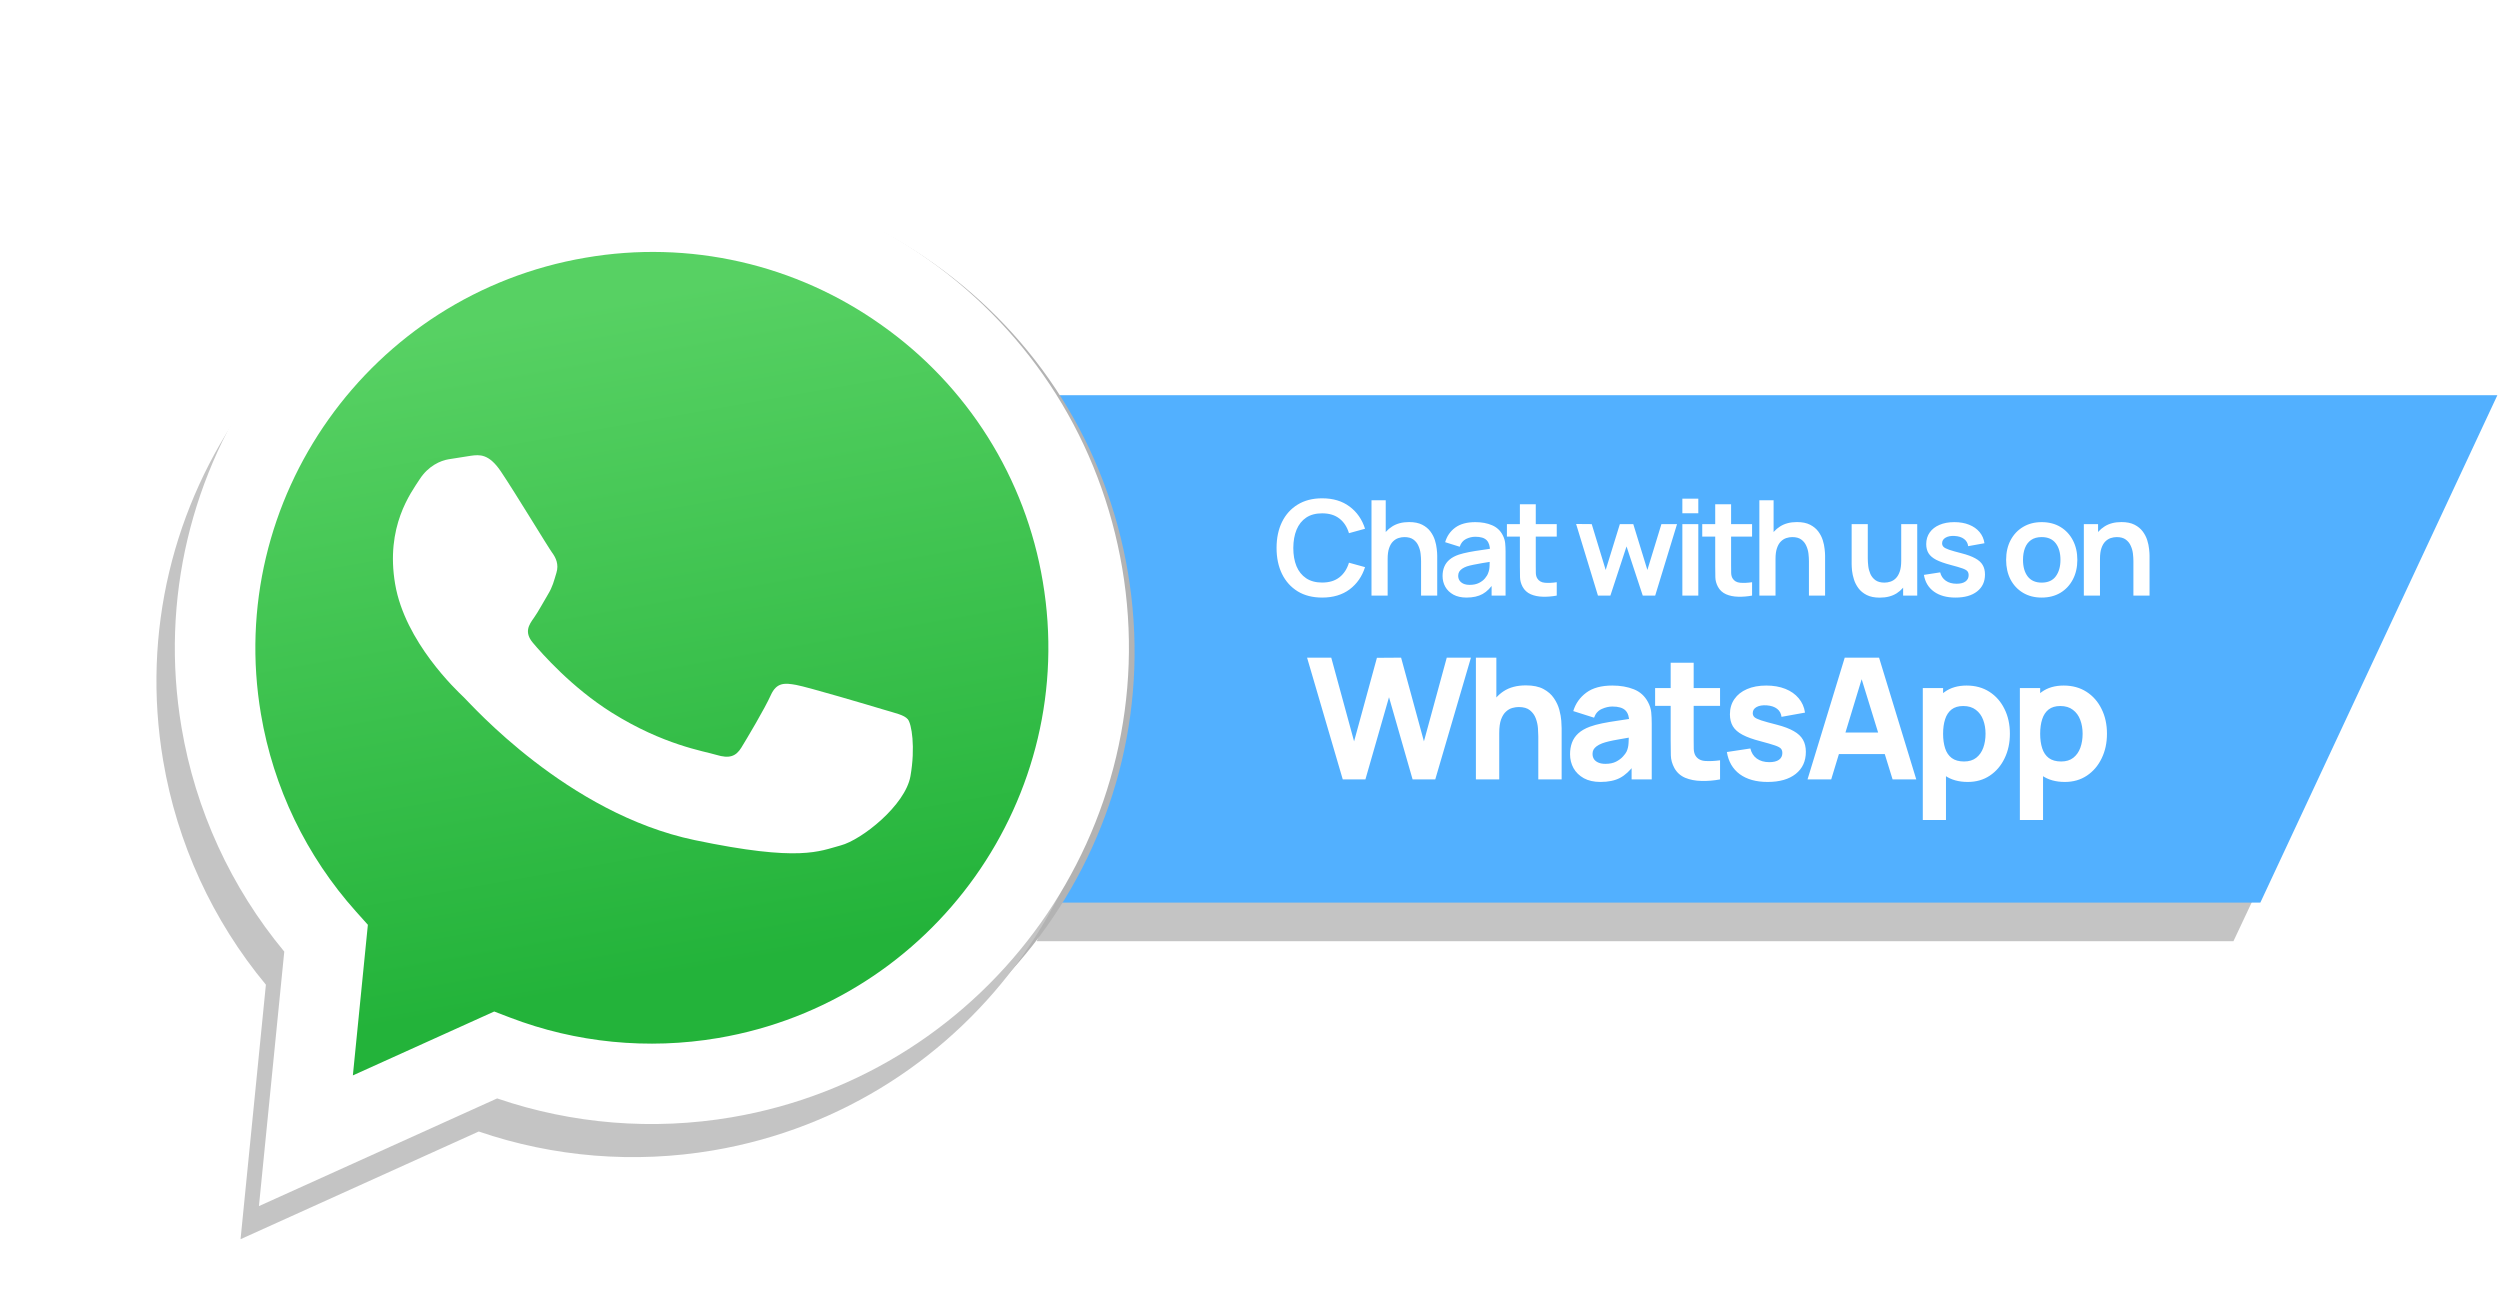 <svg width="680" height="357" viewBox="0 0 680 357" fill="none" xmlns="http://www.w3.org/2000/svg">
<path d="M607.5 256L672 119H332.836L282 256H607.5Z" fill="#C4C4C4"/>
<path d="M614.5 245L678.5 108H241.5L176 245H614.5Z" fill="#52B0FF" stroke="#52B0FF"/>
<path d="M359.627 162.54C357.035 162.54 354.815 161.976 352.967 160.848C351.119 159.708 349.697 158.124 348.701 156.096C347.717 154.068 347.225 151.716 347.225 149.04C347.225 146.364 347.717 144.012 348.701 141.984C349.697 139.956 351.119 138.378 352.967 137.25C354.815 136.11 357.035 135.54 359.627 135.54C362.615 135.54 365.105 136.29 367.097 137.79C369.089 139.278 370.487 141.288 371.291 143.82L366.917 145.026C366.413 143.334 365.555 142.014 364.343 141.066C363.131 140.106 361.559 139.626 359.627 139.626C357.887 139.626 356.435 140.016 355.271 140.796C354.119 141.576 353.249 142.674 352.661 144.09C352.085 145.494 351.791 147.144 351.779 149.04C351.779 150.936 352.067 152.592 352.643 154.008C353.231 155.412 354.107 156.504 355.271 157.284C356.435 158.064 357.887 158.454 359.627 158.454C361.559 158.454 363.131 157.974 364.343 157.014C365.555 156.054 366.413 154.734 366.917 153.054L371.291 154.26C370.487 156.792 369.089 158.808 367.097 160.308C365.105 161.796 362.615 162.54 359.627 162.54ZM386.53 162V152.64C386.53 152.028 386.488 151.35 386.404 150.606C386.32 149.862 386.122 149.148 385.81 148.464C385.51 147.768 385.054 147.198 384.442 146.754C383.842 146.31 383.026 146.088 381.994 146.088C381.442 146.088 380.896 146.178 380.356 146.358C379.816 146.538 379.324 146.85 378.88 147.294C378.448 147.726 378.1 148.326 377.836 149.094C377.572 149.85 377.44 150.822 377.44 152.01L374.866 150.912C374.866 149.256 375.184 147.756 375.82 146.412C376.468 145.068 377.416 144 378.664 143.208C379.912 142.404 381.448 142.002 383.272 142.002C384.712 142.002 385.9 142.242 386.836 142.722C387.772 143.202 388.516 143.814 389.068 144.558C389.62 145.302 390.028 146.094 390.292 146.934C390.556 147.774 390.724 148.572 390.796 149.328C390.88 150.072 390.922 150.678 390.922 151.146V162H386.53ZM373.048 162V136.08H376.918V149.724H377.44V162H373.048ZM398.895 162.54C397.491 162.54 396.303 162.276 395.331 161.748C394.359 161.208 393.621 160.494 393.117 159.606C392.625 158.718 392.379 157.74 392.379 156.672C392.379 155.736 392.535 154.896 392.847 154.152C393.159 153.396 393.639 152.748 394.287 152.208C394.935 151.656 395.775 151.206 396.807 150.858C397.587 150.606 398.499 150.378 399.543 150.174C400.599 149.97 401.739 149.784 402.963 149.616C404.199 149.436 405.489 149.244 406.833 149.04L405.285 149.922C405.297 148.578 404.997 147.588 404.385 146.952C403.773 146.316 402.741 145.998 401.289 145.998C400.413 145.998 399.567 146.202 398.751 146.61C397.935 147.018 397.365 147.72 397.041 148.716L393.081 147.474C393.561 145.83 394.473 144.51 395.817 143.514C397.173 142.518 398.997 142.02 401.289 142.02C403.017 142.02 404.535 142.302 405.843 142.866C407.163 143.43 408.141 144.354 408.777 145.638C409.125 146.322 409.335 147.024 409.407 147.744C409.479 148.452 409.515 149.226 409.515 150.066V162H405.717V157.788L406.347 158.472C405.471 159.876 404.445 160.908 403.269 161.568C402.105 162.216 400.647 162.54 398.895 162.54ZM399.759 159.084C400.743 159.084 401.583 158.91 402.279 158.562C402.975 158.214 403.527 157.788 403.935 157.284C404.355 156.78 404.637 156.306 404.781 155.862C405.009 155.31 405.135 154.68 405.159 153.972C405.195 153.252 405.213 152.67 405.213 152.226L406.545 152.622C405.237 152.826 404.115 153.006 403.179 153.162C402.243 153.318 401.439 153.468 400.767 153.612C400.095 153.744 399.501 153.894 398.985 154.062C398.481 154.242 398.055 154.452 397.707 154.692C397.359 154.932 397.089 155.208 396.897 155.52C396.717 155.832 396.627 156.198 396.627 156.618C396.627 157.098 396.747 157.524 396.987 157.896C397.227 158.256 397.575 158.544 398.031 158.76C398.499 158.976 399.075 159.084 399.759 159.084ZM423.435 162C422.151 162.24 420.891 162.342 419.655 162.306C418.431 162.282 417.333 162.06 416.361 161.64C415.389 161.208 414.651 160.53 414.147 159.606C413.703 158.766 413.469 157.908 413.445 157.032C413.421 156.156 413.409 155.166 413.409 154.062V137.16H417.729V153.81C417.729 154.59 417.735 155.274 417.747 155.862C417.771 156.45 417.897 156.93 418.125 157.302C418.557 158.022 419.247 158.424 420.195 158.508C421.143 158.592 422.223 158.544 423.435 158.364V162ZM409.881 145.962V142.56H423.435V145.962H409.881ZM434.642 162L428.702 142.524L432.95 142.56L436.748 155.034L440.6 142.56H444.254L448.088 155.034L451.904 142.56H456.152L450.212 162H446.828L442.418 148.626L438.026 162H434.642ZM457.601 139.608V135.63H461.939V139.608H457.601ZM457.601 162V142.56H461.939V162H457.601ZM476.564 162C475.28 162.24 474.02 162.342 472.784 162.306C471.56 162.282 470.462 162.06 469.49 161.64C468.518 161.208 467.78 160.53 467.276 159.606C466.832 158.766 466.598 157.908 466.574 157.032C466.55 156.156 466.538 155.166 466.538 154.062V137.16H470.858V153.81C470.858 154.59 470.864 155.274 470.876 155.862C470.9 156.45 471.026 156.93 471.254 157.302C471.686 158.022 472.376 158.424 473.324 158.508C474.272 158.592 475.352 158.544 476.564 158.364V162ZM463.01 145.962V142.56H476.564V145.962H463.01ZM492.031 162V152.64C492.031 152.028 491.989 151.35 491.905 150.606C491.821 149.862 491.623 149.148 491.311 148.464C491.011 147.768 490.555 147.198 489.943 146.754C489.343 146.31 488.527 146.088 487.495 146.088C486.943 146.088 486.397 146.178 485.857 146.358C485.317 146.538 484.825 146.85 484.381 147.294C483.949 147.726 483.601 148.326 483.337 149.094C483.073 149.85 482.941 150.822 482.941 152.01L480.367 150.912C480.367 149.256 480.685 147.756 481.321 146.412C481.969 145.068 482.917 144 484.165 143.208C485.413 142.404 486.949 142.002 488.773 142.002C490.213 142.002 491.401 142.242 492.337 142.722C493.273 143.202 494.017 143.814 494.569 144.558C495.121 145.302 495.529 146.094 495.793 146.934C496.057 147.774 496.225 148.572 496.297 149.328C496.381 150.072 496.423 150.678 496.423 151.146V162H492.031ZM478.549 162V136.08H482.419V149.724H482.941V162H478.549ZM511.297 162.558C509.857 162.558 508.669 162.318 507.733 161.838C506.797 161.358 506.053 160.746 505.501 160.002C504.949 159.258 504.541 158.466 504.277 157.626C504.013 156.786 503.839 155.994 503.755 155.25C503.683 154.494 503.647 153.882 503.647 153.414V142.56H508.039V151.92C508.039 152.52 508.081 153.198 508.165 153.954C508.249 154.698 508.441 155.418 508.741 156.114C509.053 156.798 509.509 157.362 510.109 157.806C510.721 158.25 511.543 158.472 512.575 158.472C513.127 158.472 513.673 158.382 514.213 158.202C514.753 158.022 515.239 157.716 515.671 157.284C516.115 156.84 516.469 156.234 516.733 155.466C516.997 154.698 517.129 153.726 517.129 152.55L519.703 153.648C519.703 155.304 519.379 156.804 518.731 158.148C518.095 159.492 517.153 160.566 515.905 161.37C514.657 162.162 513.121 162.558 511.297 162.558ZM517.651 162V155.97H517.129V142.56H521.485V162H517.651ZM531.888 162.54C529.488 162.54 527.538 162 526.038 160.92C524.538 159.84 523.626 158.322 523.302 156.366L527.73 155.682C527.958 156.642 528.462 157.398 529.242 157.95C530.022 158.502 531.006 158.778 532.194 158.778C533.238 158.778 534.042 158.574 534.606 158.166C535.182 157.746 535.47 157.176 535.47 156.456C535.47 156.012 535.362 155.658 535.146 155.394C534.942 155.118 534.486 154.854 533.778 154.602C533.07 154.35 531.984 154.032 530.52 153.648C528.888 153.216 527.592 152.754 526.632 152.262C525.672 151.758 524.982 151.164 524.562 150.48C524.142 149.796 523.932 148.968 523.932 147.996C523.932 146.784 524.25 145.728 524.886 144.828C525.522 143.928 526.41 143.238 527.55 142.758C528.69 142.266 530.034 142.02 531.582 142.02C533.094 142.02 534.432 142.254 535.596 142.722C536.772 143.19 537.72 143.856 538.44 144.72C539.16 145.584 539.604 146.598 539.772 147.762L535.344 148.554C535.236 147.726 534.858 147.072 534.21 146.592C533.574 146.112 532.722 145.842 531.654 145.782C530.634 145.722 529.812 145.878 529.188 146.25C528.564 146.61 528.252 147.12 528.252 147.78C528.252 148.152 528.378 148.47 528.63 148.734C528.882 148.998 529.386 149.262 530.142 149.526C530.91 149.79 532.05 150.114 533.562 150.498C535.11 150.894 536.346 151.35 537.27 151.866C538.206 152.37 538.878 152.976 539.286 153.684C539.706 154.392 539.916 155.25 539.916 156.258C539.916 158.214 539.202 159.75 537.774 160.866C536.358 161.982 534.396 162.54 531.888 162.54ZM555.332 162.54C553.388 162.54 551.69 162.102 550.238 161.226C548.786 160.35 547.658 159.144 546.854 157.608C546.062 156.06 545.666 154.284 545.666 152.28C545.666 150.24 546.074 148.452 546.89 146.916C547.706 145.38 548.84 144.18 550.292 143.316C551.744 142.452 553.424 142.02 555.332 142.02C557.288 142.02 558.992 142.458 560.444 143.334C561.896 144.21 563.024 145.422 563.828 146.97C564.632 148.506 565.034 150.276 565.034 152.28C565.034 154.296 564.626 156.078 563.81 157.626C563.006 159.162 561.878 160.368 560.426 161.244C558.974 162.108 557.276 162.54 555.332 162.54ZM555.332 158.472C557.06 158.472 558.344 157.896 559.184 156.744C560.024 155.592 560.444 154.104 560.444 152.28C560.444 150.396 560.018 148.896 559.166 147.78C558.314 146.652 557.036 146.088 555.332 146.088C554.168 146.088 553.208 146.352 552.452 146.88C551.708 147.396 551.156 148.122 550.796 149.058C550.436 149.982 550.256 151.056 550.256 152.28C550.256 154.164 550.682 155.67 551.534 156.798C552.398 157.914 553.664 158.472 555.332 158.472ZM580.285 162V152.64C580.285 152.028 580.243 151.35 580.159 150.606C580.075 149.862 579.877 149.148 579.565 148.464C579.265 147.768 578.809 147.198 578.197 146.754C577.597 146.31 576.781 146.088 575.749 146.088C575.197 146.088 574.651 146.178 574.111 146.358C573.571 146.538 573.079 146.85 572.635 147.294C572.203 147.726 571.855 148.326 571.591 149.094C571.327 149.85 571.195 150.822 571.195 152.01L568.621 150.912C568.621 149.256 568.939 147.756 569.575 146.412C570.223 145.068 571.171 144 572.419 143.208C573.667 142.404 575.203 142.002 577.027 142.002C578.467 142.002 579.655 142.242 580.591 142.722C581.527 143.202 582.271 143.814 582.823 144.558C583.375 145.302 583.783 146.094 584.047 146.934C584.311 147.774 584.479 148.572 584.551 149.328C584.635 150.072 584.677 150.678 584.677 151.146V162H580.285ZM566.803 162V142.56H570.673V148.59H571.195V162H566.803Z" fill="white"/>
<path d="M365.229 212L355.523 178.88H362.101L368.311 201.65L374.521 178.926L381.099 178.88L387.309 201.65L393.519 178.88H400.097L390.391 212H384.227L377.81 189.644L371.393 212H365.229ZM418.417 212V200.27C418.417 199.703 418.386 198.982 418.325 198.108C418.263 197.219 418.072 196.329 417.75 195.44C417.428 194.551 416.899 193.807 416.163 193.209C415.442 192.611 414.415 192.312 413.081 192.312C412.544 192.312 411.969 192.396 411.356 192.565C410.742 192.734 410.167 193.063 409.631 193.554C409.094 194.029 408.649 194.735 408.297 195.67C407.959 196.605 407.791 197.847 407.791 199.396L404.203 197.694C404.203 195.731 404.601 193.891 405.399 192.174C406.196 190.457 407.392 189.069 408.987 188.011C410.597 186.953 412.621 186.424 415.059 186.424C417.006 186.424 418.593 186.754 419.82 187.413C421.046 188.072 421.997 188.908 422.672 189.92C423.362 190.932 423.852 191.99 424.144 193.094C424.435 194.183 424.611 195.179 424.673 196.084C424.734 196.989 424.765 197.648 424.765 198.062V212H418.417ZM401.443 212V178.88H407.009V195.9H407.791V212H401.443ZM435.333 212.69C433.554 212.69 432.044 212.353 430.802 211.678C429.575 210.988 428.64 210.076 427.996 208.941C427.367 207.791 427.053 206.526 427.053 205.146C427.053 203.996 427.229 202.946 427.582 201.995C427.934 201.044 428.502 200.209 429.284 199.488C430.081 198.752 431.147 198.139 432.481 197.648C433.401 197.311 434.497 197.012 435.77 196.751C437.042 196.49 438.484 196.245 440.094 196.015C441.704 195.77 443.475 195.501 445.407 195.21L443.153 196.452C443.153 194.98 442.8 193.899 442.095 193.209C441.389 192.519 440.209 192.174 438.553 192.174C437.633 192.174 436.674 192.396 435.678 192.841C434.681 193.286 433.983 194.075 433.585 195.21L427.927 193.416C428.555 191.361 429.736 189.69 431.469 188.402C433.201 187.114 435.563 186.47 438.553 186.47C440.745 186.47 442.693 186.807 444.395 187.482C446.097 188.157 447.385 189.322 448.259 190.978C448.749 191.898 449.041 192.818 449.133 193.738C449.225 194.658 449.271 195.685 449.271 196.82V212H443.797V206.894L444.579 207.952C443.367 209.623 442.056 210.835 440.646 211.586C439.25 212.322 437.479 212.69 435.333 212.69ZM436.667 207.768C437.817 207.768 438.783 207.569 439.565 207.17C440.362 206.756 440.991 206.288 441.451 205.767C441.926 205.246 442.248 204.809 442.417 204.456C442.739 203.781 442.923 202.999 442.969 202.11C443.03 201.205 443.061 200.454 443.061 199.856L444.901 200.316C443.045 200.623 441.543 200.883 440.393 201.098C439.243 201.297 438.315 201.481 437.61 201.65C436.904 201.819 436.283 202.003 435.747 202.202C435.133 202.447 434.635 202.716 434.252 203.007C433.884 203.283 433.608 203.59 433.424 203.927C433.255 204.264 433.171 204.64 433.171 205.054C433.171 205.621 433.309 206.112 433.585 206.526C433.876 206.925 434.282 207.231 434.804 207.446C435.325 207.661 435.946 207.768 436.667 207.768ZM467.855 212C466.138 212.322 464.451 212.46 462.795 212.414C461.154 212.383 459.682 212.1 458.379 211.563C457.091 211.011 456.11 210.129 455.435 208.918C454.822 207.783 454.5 206.633 454.469 205.468C454.438 204.287 454.423 202.953 454.423 201.466V180.26H460.679V201.098C460.679 202.064 460.687 202.938 460.702 203.72C460.733 204.487 460.894 205.1 461.185 205.56C461.737 206.434 462.619 206.909 463.83 206.986C465.041 207.063 466.383 207.001 467.855 206.802V212ZM450.191 191.99V187.16H467.855V191.99H450.191ZM480.797 212.69C477.669 212.69 475.139 211.985 473.207 210.574C471.29 209.148 470.125 207.139 469.711 204.548L476.105 203.582C476.365 204.747 476.94 205.66 477.83 206.319C478.734 206.978 479.877 207.308 481.257 207.308C482.391 207.308 483.265 207.093 483.879 206.664C484.492 206.219 484.799 205.606 484.799 204.824C484.799 204.333 484.676 203.942 484.431 203.651C484.185 203.344 483.633 203.045 482.775 202.754C481.931 202.463 480.613 202.079 478.819 201.604C476.795 201.083 475.177 200.5 473.966 199.856C472.754 199.212 471.88 198.445 471.344 197.556C470.807 196.651 470.539 195.563 470.539 194.29C470.539 192.695 470.945 191.315 471.758 190.15C472.57 188.969 473.713 188.065 475.185 187.436C476.672 186.792 478.42 186.47 480.429 186.47C482.376 186.47 484.101 186.769 485.604 187.367C487.106 187.965 488.318 188.816 489.238 189.92C490.173 191.024 490.748 192.327 490.963 193.83L484.569 194.98C484.461 194.06 484.063 193.332 483.373 192.795C482.683 192.258 481.747 191.944 480.567 191.852C479.417 191.775 478.489 191.929 477.784 192.312C477.094 192.695 476.749 193.247 476.749 193.968C476.749 194.397 476.894 194.758 477.186 195.049C477.492 195.34 478.113 195.639 479.049 195.946C479.999 196.253 481.441 196.651 483.373 197.142C485.259 197.633 486.769 198.208 487.904 198.867C489.054 199.511 489.889 200.293 490.411 201.213C490.932 202.118 491.193 203.214 491.193 204.502C491.193 207.047 490.273 209.048 488.433 210.505C486.593 211.962 484.047 212.69 480.797 212.69ZM491.647 212L501.767 178.88H511.105L521.225 212H514.785L505.769 182.79H506.965L498.087 212H491.647ZM497.719 205.1V199.258H515.199V205.1H497.719ZM535.237 212.69C532.768 212.69 530.706 212.115 529.05 210.965C527.394 209.815 526.144 208.251 525.301 206.273C524.473 204.295 524.059 202.064 524.059 199.58C524.059 197.096 524.473 194.865 525.301 192.887C526.129 190.909 527.348 189.345 528.958 188.195C530.568 187.045 532.554 186.47 534.915 186.47C537.292 186.47 539.362 187.037 541.125 188.172C542.888 189.307 544.253 190.863 545.219 192.841C546.2 194.804 546.691 197.05 546.691 199.58C546.691 202.064 546.208 204.295 545.242 206.273C544.291 208.251 542.957 209.815 541.24 210.965C539.523 212.115 537.522 212.69 535.237 212.69ZM523.001 223.04V187.16H528.521V204.18H529.303V223.04H523.001ZM534.225 207.124C535.574 207.124 536.678 206.787 537.537 206.112C538.396 205.437 539.032 204.533 539.446 203.398C539.86 202.248 540.067 200.975 540.067 199.58C540.067 198.2 539.852 196.943 539.423 195.808C538.994 194.658 538.327 193.746 537.422 193.071C536.533 192.381 535.39 192.036 533.995 192.036C532.692 192.036 531.634 192.35 530.821 192.979C530.024 193.608 529.441 194.489 529.073 195.624C528.705 196.759 528.521 198.077 528.521 199.58C528.521 201.083 528.705 202.401 529.073 203.536C529.441 204.671 530.039 205.552 530.867 206.181C531.71 206.81 532.83 207.124 534.225 207.124ZM561.642 212.69C559.174 212.69 557.111 212.115 555.455 210.965C553.799 209.815 552.55 208.251 551.706 206.273C550.878 204.295 550.464 202.064 550.464 199.58C550.464 197.096 550.878 194.865 551.706 192.887C552.534 190.909 553.753 189.345 555.363 188.195C556.973 187.045 558.959 186.47 561.32 186.47C563.697 186.47 565.767 187.037 567.53 188.172C569.294 189.307 570.658 190.863 571.624 192.841C572.606 194.804 573.096 197.05 573.096 199.58C573.096 202.064 572.613 204.295 571.647 206.273C570.697 208.251 569.363 209.815 567.645 210.965C565.928 212.115 563.927 212.69 561.642 212.69ZM549.406 223.04V187.16H554.926V204.18H555.708V223.04H549.406ZM560.63 207.124C561.98 207.124 563.084 206.787 563.942 206.112C564.801 205.437 565.437 204.533 565.851 203.398C566.265 202.248 566.472 200.975 566.472 199.58C566.472 198.2 566.258 196.943 565.828 195.808C565.399 194.658 564.732 193.746 563.827 193.071C562.938 192.381 561.796 192.036 560.4 192.036C559.097 192.036 558.039 192.35 557.226 192.979C556.429 193.608 555.846 194.489 555.478 195.624C555.11 196.759 554.926 198.077 554.926 199.58C554.926 201.083 555.11 202.401 555.478 203.536C555.846 204.671 556.444 205.552 557.272 206.181C558.116 206.81 559.235 207.124 560.63 207.124Z" fill="white"/>
<g clip-path="url(#clip0_350_1647)">
<g filter="url(#filter0_f_350_1647)">
<path d="M135.964 276.218L140.241 277.854C158.206 284.743 177.788 286.671 196.871 283.432L196.911 283.425C255.512 273.45 295.103 217.742 285.17 159.246C280.356 130.9 264.77 106.126 241.284 89.493C229.756 81.28 216.709 75.433 202.898 72.289C189.087 69.146 174.787 68.768 160.825 71.178C102.18 81.161 62.586 136.864 72.522 195.356C75.892 215.333 84.859 233.946 98.385 249.044L101.597 252.625L97.518 293.597L135.964 276.218ZM71.967 329.149L78.858 259.924C64.371 242.475 54.745 221.52 50.922 199.024C38.973 128.646 86.606 61.628 157.116 49.625C191.334 43.818 225.713 51.642 253.972 71.655C282.232 91.668 300.98 121.472 306.773 155.578C318.72 225.951 271.08 292.981 200.581 304.982L200.525 304.991C179.117 308.626 157.17 306.847 136.755 299.859L71.967 329.149Z" fill="#B3B3B3"/>
</g>
<path d="M65.431 337.061L72.322 267.836C57.808 250.343 48.172 229.337 44.387 206.935C32.437 136.557 80.07 69.539 150.58 57.537C184.799 51.73 219.177 59.553 247.437 79.566C275.697 99.579 294.444 129.384 300.237 163.489C312.184 233.862 264.544 300.893 194.045 312.893L193.99 312.903C172.582 316.538 150.635 314.758 130.22 307.77L65.431 337.061Z" fill="#C4C4C4"/>
<path d="M70.431 328.061L77.322 258.836C62.808 241.343 53.172 220.337 49.387 197.935C37.437 127.557 85.07 60.539 155.58 48.537C189.799 42.73 224.177 50.553 252.437 70.566C280.697 90.579 299.444 120.384 305.237 154.489C317.184 224.862 269.544 291.893 199.045 303.893L198.99 303.903C177.582 307.538 155.635 305.758 135.22 298.77L70.431 328.061Z" fill="white"/>
<path d="M159.288 70.09C100.642 80.073 61.049 135.776 70.984 194.268C74.355 214.245 83.321 232.858 96.847 247.956L100.06 251.539L95.98 292.51L134.428 275.13L138.705 276.766C156.67 283.655 176.252 285.581 195.335 282.344L195.375 282.337C253.976 272.362 293.568 216.654 283.634 158.158C281.306 144.209 276.228 130.862 268.695 118.888C261.161 106.915 251.323 96.554 239.748 88.404C228.22 80.192 215.172 74.344 201.361 71.201C187.55 68.057 173.249 67.68 159.288 70.09Z" fill="url(#paint0_linear_350_1647)"/>
<path fill-rule="evenodd" clip-rule="evenodd" d="M136.25 128.248C132.951 123.344 130.411 123.665 128.12 123.961L121.981 124.929C119.849 125.292 116.522 126.68 114.138 130.371C111.754 134.062 104.807 143.184 107.479 158.879C110.151 174.574 124.186 187.79 126.144 189.649C128.103 191.509 154.275 221.251 188.939 228.507C217.746 234.538 222.88 231.49 228.652 229.961C234.424 228.432 246.248 219.025 247.642 211.123C249.035 203.221 247.951 196.838 246.926 195.64C245.901 194.441 243.634 194.011 240.164 192.959C236.693 191.907 219.668 186.865 216.558 186.299C213.447 185.732 211.227 185.565 209.637 189.121C208.048 192.677 203.152 200.9 201.649 203.347C200.146 205.794 198.33 206.378 194.859 205.328C191.389 204.277 180.523 202.66 166.462 193.871C155.522 187.032 147.331 177.682 144.92 174.808C142.51 171.935 143.885 169.923 145.217 168.061C146.408 166.387 147.778 163.791 149.063 161.657C150.347 159.522 150.647 158.102 151.349 155.795C152.051 153.488 151.203 151.711 150.132 150.253C149.061 148.794 140.165 134.073 136.25 128.248Z" fill="white"/>
</g>
<defs>
<filter id="filter0_f_350_1647" x="42.024" y="40.694" width="273.646" height="295.517" filterUnits="userSpaceOnUse" color-interpolation-filters="sRGB">
<feFlood flood-opacity="0" result="BackgroundImageFix"/>
<feBlend mode="normal" in="SourceGraphic" in2="BackgroundImageFix" result="shape"/>
<feGaussianBlur stdDeviation="3.531" result="effect1_foregroundBlur_350_1647"/>
</filter>
<linearGradient id="paint0_linear_350_1647" x1="159.249" y1="83.202" x2="191.197" y2="264.392" gradientUnits="userSpaceOnUse">
<stop stop-color="#57D163"/>
<stop offset="1" stop-color="#23B33A"/>
</linearGradient>
<clipPath id="clip0_350_1647">
<rect width="309" height="309" fill="white" transform="translate(0.265 52.117) rotate(-9.66)"/>
</clipPath>
</defs>
</svg>
